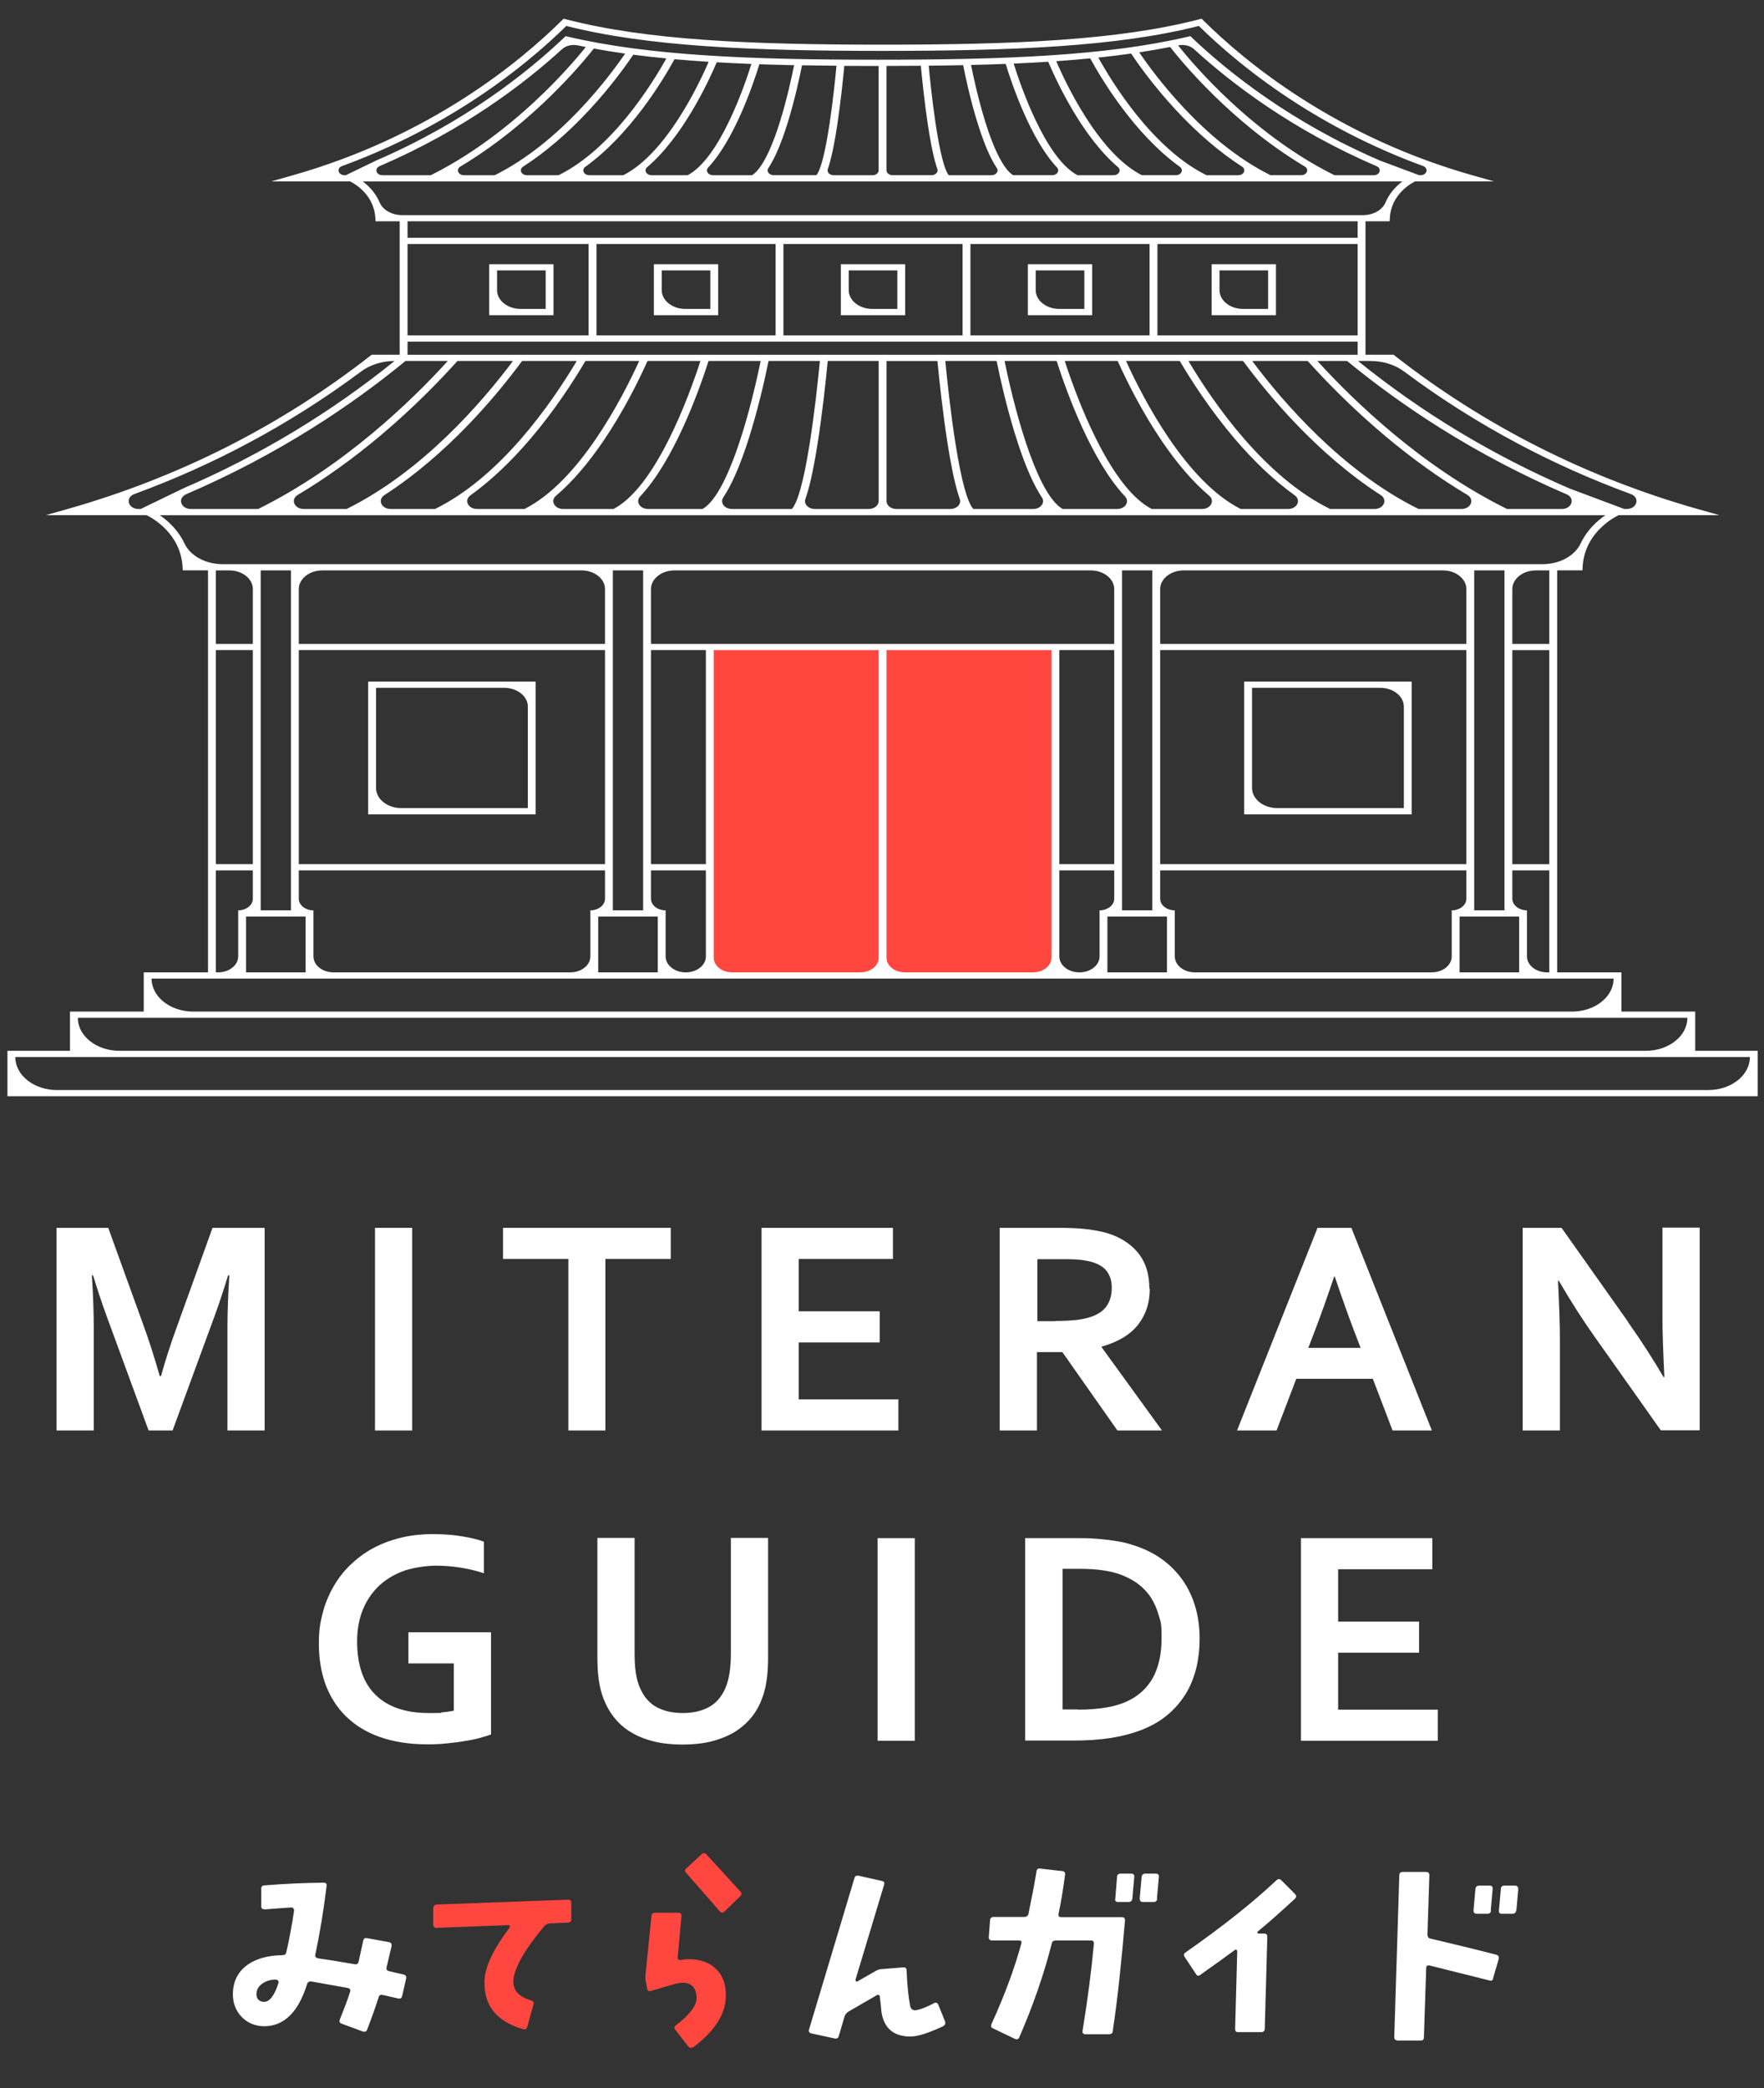 <?xml version="1.0" encoding="UTF-8"?>
<svg id="_レイヤー_1" data-name="レイヤー_1" xmlns="http://www.w3.org/2000/svg" version="1.1" viewBox="0 0 839.2 993.4">
  <rect x="0" y="0" width="839.2" height="993.4" fill="#333333" stroke="none"/>
  <!-- Generator: Adobe Illustrator 29.8.1, SVG Export Plug-In . SVG Version: 2.1.1 Build 2)  -->
  <defs>
    <style>
      .st0 {
        fill: #fff;
      }

      .st1 {
        fill: #ff473f;
      }
    </style>
  </defs>
  <g id="_レイヤー_11" data-name="_レイヤー_1">
    <g>
      <path class="st0" d="M76.6,654.6c2.1-7.6,4.7-15.7,7.9-24.4l16.6-46.1h24.8v96.4h-17.7v-48.9c0-7.2.3-15.5.9-24.9h-.6c-.8,2.7-1.8,5.8-2.9,9.2s-2.3,6.8-3.5,10.1l-20,54.5h-11.4l-20-54.5c-1.2-3.3-2.4-6.7-3.5-10.1-1.1-3.4-2.1-6.5-2.9-9.2h-.6c.6,8.9.9,17.2.9,24.9v48.9h-17.7v-96.4h24.6l16.6,45.9c2.8,7.6,5.4,15.9,7.9,24.6h.6Z"/>
      <path class="st0" d="M178.4,680.5v-96.4h17.7v96.4h-17.7Z"/>
      <path class="st0" d="M288.1,680.5h-17.7v-81.6h-31.1v-14.8h79.8v14.8h-31.1v81.6h.1Z"/>
      <path class="st0" d="M380,665.7h47.4v14.8h-65.1v-96.4h62.5v14.8h-44.8v24.9h38.5v14.8h-38.5v27.2-.1Z"/>
      <path class="st0" d="M547,613.1c0,6.7-1.9,12.4-5.6,17.1-3.7,4.7-9.5,8.2-17.3,10.4v.3l28.7,39.6h-21.2l-26.2-37.3h-12.1v37.3h-17.7v-96.4h29.3c4.9,0,9.4.3,13.5.8,4.2.6,7.8,1.4,10.7,2.5,5.7,2.2,10,5.4,13.1,9.6,3.1,4.3,4.6,9.6,4.6,16l.2.1h0ZM502,628.4c4,0,7.5-.2,10.3-.5,2.8-.4,5.2-.9,7.1-1.6,3.6-1.3,6-3.2,7.4-5.5s2.1-5,2.1-8-.5-4.9-1.6-6.9-2.9-3.6-5.5-4.7c-1.7-.8-3.8-1.3-6.3-1.7s-5.7-.5-9.4-.5h-12.6v29.5h8.7l-.2-.1Z"/>
      <path class="st0" d="M653,655.9h-36.3l-9.4,24.6h-18.8l38.3-96.4h16.1l38.3,96.4h-18.7l-9.4-24.6h-.1,0ZM634.7,607.3c-3.4,10.1-6.4,18.5-9,25.3l-3.3,8.6h24.9l-3.3-8.6c-2.6-6.8-5.6-15.3-9-25.3h-.3Z"/>
      <path class="st0" d="M774.5,628.9c6.9,9.8,12.5,18.6,16.9,26.2h.4c-.6-12.5-.9-21.7-.9-27.4v-43.7h17.7v96.4h-18.5l-31.4-44.4c-5.5-7.7-11.2-16.6-17.1-26.7h-.4c.6,11.8.9,21,.9,27.5v43.7h-17.7v-96.4h18.5l31.7,44.8h-.1Z"/>
      <path class="st0" d="M215.9,791.3h-21.6v-14.8h39.3v48.6c-1.4.5-3.3,1.1-5.5,1.7-2.2.6-4.7,1.1-7.5,1.5-2.8.5-5.6.8-8.5,1.1s-5.8.4-8.7.4c-8.6,0-16.2-1.2-22.7-3.5s-11.8-5.6-16.1-9.8-7.5-9.3-9.7-15.1c-2.1-5.8-3.2-12.3-3.2-19.3s.6-9.8,1.7-14.3c1.1-4.5,2.8-8.7,5-12.6,2.2-3.9,4.8-7.4,8-10.5s6.7-5.8,10.7-8,8.4-3.9,13.2-5.1c4.8-1.2,9.9-1.8,15.4-1.8s9.5.3,13.8,1c4.4.7,7.9,1.5,10.7,2.6v15c-3.7-1.2-7.5-2.1-11.3-2.7s-7.7-.9-11.6-.9-10.1.8-14.7,2.3c-4.6,1.6-8.5,3.9-11.9,6.9-3.3,3.1-6,6.8-7.9,11.3s-2.9,9.6-2.9,15.5c0,11.4,3,19.9,8.9,25.6,5.9,5.7,14.3,8.5,25.1,8.5s4.1-.1,6.3-.3,4.1-.5,5.7-.8v-22.6.1h0Z"/>
      <path class="st0" d="M324.6,829.9c-5,0-9.6-.5-13.6-1.5s-7.6-2.4-10.7-4.3c-3.1-1.8-5.7-4.1-7.9-6.8-2.2-2.7-3.9-5.7-5.2-9-1.1-2.7-1.8-5.7-2.3-8.9-.5-3.3-.7-6.9-.7-11v-56.8h17.7v55.2c0,6.8.8,12.2,2.5,16,1.8,4.3,4.5,7.4,8,9.3,3.5,1.9,7.6,2.8,12.4,2.8s8.9-.9,12.4-2.8c3.5-1.9,6.2-5,8-9.3,1.6-3.8,2.5-9.2,2.5-16v-55.2h17.7v56.8c0,4-.2,7.7-.7,11s-1.2,6.2-2.3,8.9c-1.3,3.4-3,6.4-5.2,9s-4.9,4.9-8,6.8c-3.1,1.8-6.8,3.3-10.8,4.3s-8.6,1.5-13.7,1.5h-.1,0Z"/>
      <path class="st0" d="M417.5,828.1v-96.4h17.7v96.4h-17.7Z"/>
      <path class="st0" d="M487.7,828.1v-96.4h25.5c2.3,0,4.6,0,6.9.2,2.3.1,4.6.4,6.8.6,2.2.3,4.3.6,6.4,1,2.1.4,4,.9,5.7,1.5,5.1,1.6,9.7,3.8,13.6,6.6,3.9,2.8,7.2,6.1,9.9,9.9,2.7,3.8,4.7,8,6.1,12.7,1.4,4.7,2.1,9.8,2.1,15.2s-.6,10.1-1.7,14.6c-1.2,4.5-2.9,8.7-5.3,12.4-2.4,3.7-5.3,7-8.9,9.9-3.6,2.9-7.8,5.2-12.7,7-4.1,1.5-8.7,2.7-13.9,3.5s-11,1.2-17.5,1.2h-22.9l-.1.1h0ZM512.7,813.3c10.3,0,18.4-1.4,24.2-4.3,5.1-2.5,9-6.2,11.7-11.1,2.6-4.9,4-11,4-18.6s-.4-7.5-1.3-10.7c-.9-3.2-2.1-6-3.7-8.5-1.6-2.5-3.6-4.6-5.9-6.4-2.3-1.8-5-3.2-7.9-4.4-2.7-1.1-5.8-1.8-9.2-2.3s-7.1-.7-11.3-.7h-7.8v66.9h7.3l-.1.1Z"/>
      <path class="st0" d="M636.6,813.3h47.4v14.8h-65.1v-96.4h62.5v14.8h-44.8v24.9h38.5v14.8h-38.5v27.2-.1h0Z"/>
    </g>
    <g>
      <path class="st0" d="M191.3,949.5c-.2,1-.8,1.4-1.8,1.2l-7.5-1.7c-1-.2-1.7.2-1.9,1.2-1.4,4.4-3.2,9.5-5.4,15.2-.3,1-1,1.3-2.1,1l-10-3.7c-1-.3-1.3-1-.9-2.1,2-5,3.7-9.3,4.9-13.2.2-.9-.1-1.4-1.1-1.7-6-1.1-11.8-2.1-17.4-3.1-1-.1-1.7.3-2,1.2-4.1,13.3-10.9,20-20.3,20.1-4.4,0-8.1-1.6-10.9-4.5-2.8-3-4.2-6.7-4.1-11.1.1-6.1,2.7-10.8,7.5-14,4.1-2.7,9.4-4.1,16-4.2,1.1,0,1.7-.4,1.9-1.4,1.4-6,2.6-12.5,3.7-19.7,0-1.1-.6-1.7-1.4-1.6-1,.1-5.2.3-12.4.9-1.2,0-1.8-.4-1.8-1.4v-8.3c-.1-1,.4-1.6,1.4-1.7,9.9-.8,19.3-1.2,28.3-1.3,1,0,1.4.4,1.4,1.4-1.4,11.5-3.2,22.5-5.4,32.9-.2,1,.3,1.4,1.4,1.7,6,.9,11.8,1.8,17.3,2.8,1,.2,1.7-.2,1.9-1.2l2.2-10c.2-1.1.9-1.4,1.9-1.2l10.4,1.9c1,.2,1.3.9,1.2,1.9-.7,2.7-1.4,6-2.4,10.1-.2,1,.2,1.6,1.3,1.8,1.4.4,3.8.9,6.8,1.6,1,.2,1.4.9,1.2,1.9l-1.9,8.4v-.1h0ZM132.2,942.1c-.3-.3-.7-.4-1.1-.4-2.2,0-4.3.6-6,1.7-2,1.3-3.1,3.1-3.1,5.2s1.2,3.7,3.7,3.7,5-3.1,6.8-9.1c.1-.3,0-.7-.2-1l-.1-.1h0Z"/>
      <path class="st1" d="M271.8,913c0,1-.6,1.6-1.6,1.6l-8.8.4c-1,.1-1.9.6-2.5,1.3-9.6,11.5-14.5,20.3-14.7,26.2-.1,4.4,2.7,7.4,8.4,9.1,1.1.3,1.6,1,1.2,1.9l-3,10.8c-.3,1-1,1.3-2,1-12.6-3.7-18.7-11.3-18.3-23,.2-6.7,4.2-15.1,12-25.4.1-.2.1-.4,0-.8-.2-.3-.4-.4-.7-.3l-34.2,1.3c-.4,0-.8-.1-1.1-.4-.2-.3-.4-.7-.4-1.1v-7.9c.1-1,.7-1.6,1.7-1.7l62.5-2.3c.3,0,.8.1,1.1.4.3.2.4.7.4,1v7.9Z"/>
      <path class="st1" d="M329.7,973.8c-.9.6-1.7.4-2.3-.3l-6.1-7.9c-.7-.8-.6-1.6.2-2.1,6.4-4.9,9.8-9.2,9.9-12.8,0-2.8-.7-4.7-2.1-6-1.3-1.2-3.3-1.7-6-1.4-1.6.2-6.1,1.6-13.6,3.8-1,.3-1.6,0-1.8-1l-.7-3.7c-.2-1-.2-2-.1-3l2.8-27.8c.1-1.1.7-1.7,1.8-1.7h10.9c1.1,0,1.7.6,1.6,1.6l-1.8,19.6c-.1.4,0,.8.2,1,.3.2.7.3,1.1.3,1.7-.3,3-.4,3.9-.4,5.7,0,10.1,1.7,13.2,4.8s4.7,7.4,4.5,13.1c-.2,8.3-5.3,16.3-15.5,24l-.1-.1h0ZM352.1,902.1l-7.4,7.2c-.9.7-1.6.7-2.2,0l-16.1-18.4c-.7-.8-.7-1.4.1-2.1l7.4-6.8c.7-.6,1.4-.6,2.2.2,5.2,5.7,10.6,11.5,16.1,17.6.8.8.7,1.6-.1,2.2v.1Z"/>
      <path class="st0" d="M448.9,963.8c-7.1,3.3-12.3,5-15.7,5-8.1,0-12.8-4-13.9-12-.1-1.1-.3-3.4-.7-6.8-.1-1-.6-1.3-1.6-.8l-13.3,7.7c-.9.6-1.6,1.3-1.9,2.3l-2.8,9.5c-.3.9-1,1.2-2,1l-11-2.4c-1-.2-1.4-.9-1.1-1.9l21.6-72c.3-1,1-1.3,2-1.1l11.1,2.5c1,.2,1.3.8,1,1.8l-13.6,45.1c0,.3,0,.6.2.8s.6.2.8,0l8.6-4.9c1-.6,2-.9,3-.9l10-.8c1.1-.1,1.6.3,1.7,1.3.3,7.4.9,12.9,1.6,16.5.2,1.8,1.1,2.6,2.4,2.6s4.8-1.1,8.9-3.3c1-.6,1.8-.3,2.2.7l3.2,7.9c.3,1,.1,1.7-.8,2.1l.1.1h0Z"/>
      <path class="st0" d="M529.4,966.3c-.1,1-.8,1.4-1.9,1.4h-11.2c-1,0-1.4-.6-1.3-1.6,2.4-14.5,4.2-28.4,5.4-41.4.1-1.1-.4-1.6-1.4-1.6h-16.6c-1.1,0-1.8.4-2,1.3-3.7,14.6-8.9,29.6-15.5,44.8-.4.9-1.1,1.1-2.1.7l-10.4-5c-.9-.3-1.1-1.1-.7-2.1,6.2-13.5,10.9-26.3,14.2-38.3.2-1-.1-1.4-1.1-1.4h-12.8c-1.1,0-1.7-.6-1.6-1.6l.6-7.9c0-1.1.7-1.7,1.7-1.7h14.6c1.1,0,1.8-.6,2-1.6,1.3-6.4,2.7-13.2,3.8-20,.1-1.1.7-1.6,1.8-1.4l10.5,1.2c1,.1,1.4.7,1.3,1.7-.9,6.8-1.9,13-3.1,18.6-.2,1,.2,1.6,1.2,1.6h28.8c1.1,0,1.6.4,1.6,1.6-1.7,19.8-3.5,37.3-5.8,52.4v.3h0ZM538.7,903.1c-.1,1.1-.7,1.7-1.8,1.7h-5c-1.1,0-1.6-.6-1.3-1.7l.8-10.1c0-1.1.6-1.7,1.7-1.7h5.1c1,0,1.6.6,1.4,1.7l-.9,10.1ZM550.5,903.1c0,1.1-.6,1.7-1.7,1.7h-5c-1.1,0-1.6-.6-1.6-1.7l.9-10.1c.1-1.1.7-1.7,1.8-1.7h5c1,0,1.6.6,1.4,1.7l-.9,10.1h.1Z"/>
      <path class="st0" d="M616.1,903.2c-5.9,5.4-11.8,10.8-17.7,15.6-.2.2-.2.4-.2.7.2.2.3.3.6.3h2.7c1,0,1.4.6,1.4,1.7l-1.2,43.5c0,1.1-.6,1.7-1.7,1.7h-11c-1,0-1.4-.4-1.4-1.6l1-36.9c0-.2-.1-.4-.3-.6-.3-.2-.6-.2-.8,0-4.5,3.3-10,7.3-16.4,11.8-.9.7-1.6.6-2.1-.3l-5.3-8c-.7-1-.6-1.7.3-2.3,18-12.6,32.4-24.1,43.2-34.3.9-.8,1.7-.8,2.4,0l6.5,6.5c.7.8.7,1.4,0,2.2h0Z"/>
      <path class="st0" d="M710.4,941.1c-.2,1-.9,1.3-1.9,1-.9-.2-10.3-2.6-28.4-7.1-1-.2-1.6.2-1.6,1.2l-1.1,32.9c0,1-.4,1.6-1.4,1.6h-11.1c-1-.1-1.6-.6-1.6-1.6l2.4-77c0-1.1.6-1.6,1.7-1.6h11c1,0,1.6.4,1.6,1.6l-.9,28.1c0,1.1.4,1.8,1.4,2,11,2.6,21.4,5.1,31.4,7.7,1,.3,1.3,1,1.1,2l-2.7,9.2h.1ZM709.3,908.8c0,1-.6,1.6-1.7,1.6h-5c-1.1,0-1.6-.6-1.6-1.6l.9-10.1c.1-1.1.7-1.7,1.8-1.7h5.1c1,0,1.4.6,1.3,1.7l-.9,10.1h.1ZM721.3,908.8c-.1,1-.7,1.6-1.8,1.6h-5.1c-1,0-1.4-.6-1.3-1.6l.9-10.1c0-1.1.6-1.7,1.7-1.7h5c1.1,0,1.6.6,1.6,1.7l-.9,10.1h-.1Z"/>
    </g>
  </g>
  <g id="_レイヤー_3">
    <g>
      <rect class="st1" x="337.14" y="307.57" width="165.37" height="155"/>
      <g>
        <path class="st0" d="M576.43,125.69v24.24h30.59v-24.24h-30.59ZM603.29,146.97h-11.85c-6.23,0-11.28-4-11.28-8.94v-9.39h23.13v18.33Z"/>
        <path class="st0" d="M488.99,125.69v24.24h30.59v-24.24h-30.59ZM515.85,146.97h-11.85c-6.23,0-11.28-4-11.28-8.94v-9.39h23.13v18.33Z"/>
        <path class="st0" d="M400.03,125.69v24.24h30.59v-24.24h-30.59ZM426.89,146.97h-11.85c-6.23,0-11.28-4-11.28-8.94v-9.39h23.13v18.33Z"/>
        <path class="st0" d="M311.07,125.69v24.24h30.59v-24.24h-30.59ZM337.93,146.97h-11.85c-6.23,0-11.28-4-11.28-8.94v-9.39h23.13v18.33Z"/>
        <path class="st0" d="M232.74,125.69v24.24h30.59v-24.24h-30.59ZM259.6,146.97h-11.85c-6.23,0-11.28-4-11.28-8.94v-9.39h23.13v18.33Z"/>
        <path class="st0" d="M806.47,499.88v-18.66h-35.09v-18.66h-30.57v-191.23h12.02l.07-1.42c.37-7.4,3.42-13.85,9.05-19.17,3.49-3.3,6.95-5.12,8.07-5.66h47.98l-10.14-2.87c-53.01-15.02-101.58-39.59-144.36-73.03l-.54-.43h-13.34v-63.48h11.5l.07-1.42c.26-5.25,2.42-9.82,6.4-13.59,2.37-2.25,4.73-3.53,5.62-3.97h37.53l-10.14-2.87c-65.53-18.56-108.41-54.16-128.14-73.73l-.81-.8-1.23.32c-38.49,9.99-88.01,12.04-150.53,12.04s-112.04-2.05-150.53-12.04l-1.23-.32-.81.8c-19.73,19.57-62.61,55.17-128.14,73.73l-10.14,2.87h37.53c2,.99,11.44,6.25,12.01,17.56l.07,1.42h11.5v63.48h-13.34l-.54.43c-42.78,33.44-91.36,58.01-144.36,73.03l-10.14,2.87h47.98c2.47,1.2,16.31,8.61,17.12,24.83l.07,1.42h12.02v191.23h-30.57v18.66h-35.09v18.66H3.54v21.62h832.67v-21.62h-29.75.01ZM634.83,83.35c-23.03-11.42-42.23-27.86-54.3-39.68-10.5-10.27-17.57-18.92-20.06-22.08h.05c2.76-.58,5.69.12,7.56,1.83,18.08,16.53,46.9,38.45,86.61,55.55l.05.02h0c2.79,1.05,1.85,4.37-1.24,4.37h-18.67ZM556.68,22.36c1.8,2.32,9.28,11.74,20.91,23.12,10.08,9.87,25.07,22.93,43.15,33.73,2.22,1.33,1.04,4.12-1.74,4.12h-14.59c-32.05-15.88-55.94-48.81-62.44-58.43,5.04-.76,9.94-1.61,14.71-2.56v.02ZM538.12,25.48c3.07,4.61,10.47,15.16,21.12,26.65,10.32,11.14,20.92,20.22,31.64,27.14,2.12,1.37.91,4.08-1.82,4.08h-15.08c-25.74-12.71-44.99-44.24-51.47-55.96,5.34-.56,10.53-1.19,15.6-1.91h.01ZM518.66,27.78c5.3,9.71,20.92,35.95,42.65,51.58,1.95,1.41.68,3.98-1.96,3.98h-16.14c-8.94-4.55-17.94-13.86-26.76-27.69-6.75-10.59-11.65-21.19-13.96-26.54,5.52-.38,10.91-.83,16.16-1.34h.01ZM498.67,29.37c4.22,9.93,16.33,35.79,33.19,50.12,1.73,1.47.42,3.86-2.11,3.86h-17.13c-15.32-8.08-27.12-42.68-30.38-53.1,5.61-.24,11.08-.53,16.43-.87h0ZM478.44,30.4c3.14,10.21,11.97,36.01,24.41,49.27,1.42,1.52.08,3.67-2.31,3.67h-18.54c-2.6-1.55-7.44-6.89-13.14-24.98-3.45-10.96-5.89-22.42-6.9-27.45,5.61-.14,11.11-.3,16.48-.52h0ZM458.2,31c.96,4.87,3.46,16.73,7.04,28.08,2.95,9.37,5.93,16.29,9,20.9,1.02,1.53-.37,3.37-2.56,3.37h-20.31c-.5-.55-1.63-2.31-3.06-7.8-1.09-4.18-2.17-9.83-3.22-16.79-1.61-10.71-2.75-21.92-3.27-27.5,5.57-.06,11.03-.14,16.38-.26h0ZM438.08,31.29c.52,5.59,1.68,17.09,3.34,28.04,1.07,7.08,2.18,12.83,3.3,17.07.42,1.6.83,2.92,1.22,4.03.52,1.46-.87,2.91-2.79,2.91h-18.52c-1.6,0-2.89-1.03-2.89-2.29V31.37c5.55,0,10.99-.03,16.33-.08h.01ZM415.12,83.35h-18.52c-1.92,0-3.3-1.45-2.79-2.91.39-1.11.8-2.43,1.22-4.03,1.12-4.24,2.23-9.99,3.3-17.07,1.65-10.93,2.81-22.41,3.34-28,5.25.03,10.59.05,16.03.05h.3v49.68c0,1.27-1.3,2.29-2.89,2.29h.01ZM394.67,58.75c-1.05,6.96-2.13,12.61-3.22,16.79-1.43,5.49-2.57,7.25-3.06,7.8h-20.31c-2.18,0-3.58-1.84-2.56-3.37,3.07-4.6,6.05-11.53,9-20.9,3.55-11.28,6.05-23.08,7.02-28,5.36.1,10.82.17,16.4.21-.52,5.59-1.66,16.77-3.27,27.46h0ZM370.9,58.37c-5.7,18.09-10.54,23.43-13.14,24.98h-18.55c-2.38,0-3.73-2.15-2.31-3.67,12.38-13.2,21.18-38.81,24.37-49.12,5.39.19,10.89.34,16.51.45-1.01,5.08-3.45,16.47-6.88,27.36ZM327.14,83.35h-17.13c-2.53,0-3.84-2.39-2.11-3.86,16.72-14.2,28.76-39.75,33.08-49.86,5.37.31,10.87.57,16.49.79-3.33,10.63-15.09,44.89-30.32,52.93h-.01ZM323.3,55.66c-8.82,13.82-17.82,23.13-26.76,27.69h-16.14c-2.64,0-3.91-2.58-1.95-3.98,21.44-15.43,36.95-41.19,42.44-51.2,5.28.47,10.7.88,16.25,1.23-2.36,5.44-7.2,15.86-13.84,26.26h0ZM265.77,83.35h-15.08c-2.73,0-3.93-2.71-1.82-4.08,10.72-6.91,21.32-16,31.64-27.14,10.25-11.06,17.49-21.25,20.76-26.11,5.11.67,10.35,1.26,15.73,1.78-6.69,12.03-25.79,42.98-51.24,55.54h0ZM235.35,83.35h-14.59c-2.78,0-3.96-2.8-1.74-4.12,18.07-10.81,33.06-23.86,43.15-33.73,10.66-10.44,17.84-19.22,20.34-22.4,4.83.89,9.79,1.69,14.88,2.41-7.03,10.29-30.61,42.27-62.05,57.85h0ZM259.27,43.63c-12.08,11.83-31.29,28.29-54.34,39.72h-22.96c-2.92,0-4-3.04-1.51-4.25l.32-.15c39.7-17.1,68.49-39.01,86.57-55.53,1.87-1.71,4.79-2.41,7.55-1.83,1.25.26,2.52.52,3.79.77-2.91,3.64-9.68,11.75-19.42,21.27ZM222.44,49.47c21.49-13.7,37.3-27.61,46.98-37.13,38.78,9.84,88.25,11.87,150.46,11.87s111.68-2.03,150.46-11.87c9.68,9.51,25.48,23.42,46.98,37.13,18.74,11.95,38.74,21.83,59.67,29.5,2.82,1.03,1.89,4.37-1.21,4.37h-.65l-18.72-7c-42.1-18.14-71.8-41.76-89.31-58.39l-.78-.75-1.18.27c-38.88,9.08-87.06,10.94-147.44,10.94s-108.56-1.86-147.44-10.94l-1.18-.27-.78.75c-17.51,16.63-47.23,40.27-89.35,58.41l-14.44,6.99h-.54c-3.1,0-4.03-3.34-1.21-4.37,20.93-7.67,40.93-17.55,59.67-29.5h.01ZM192.9,171.72h20.14c-16.88,18.56-49.33,50.18-90.22,70.41h-31.98c-4.76,0-6.52-4.96-2.46-6.92l.47-.23c20.74-8.93,40.93-19.54,60-31.53,15.44-9.7,30.25-20.38,44.05-31.73h0ZM640.86,171.72c13.8,11.35,28.62,22.03,44.05,31.73,19.08,12,39.28,22.61,60.04,31.55l.05.02h0c4.55,1.7,3.02,7.11-2.01,7.11h-26.04c-40.88-20.23-73.34-51.85-90.22-70.41h14.14-.01ZM622.13,171.72c7.98,8.89,20.65,22.06,36.62,35.49,12.94,10.88,26.1,20.32,39.32,28.21,3.61,2.16,1.68,6.71-2.84,6.71h-20.36c-36.14-17.85-64.54-50.86-79.16-70.41h26.42ZM591.38,171.72c12.33,16.69,35.49,44.42,65.47,63.78,3.44,2.22,1.47,6.63-2.97,6.63h-21.19l.03-.04c-30.98-15.25-55.06-49.75-67.34-70.37h26ZM561.26,171.72c5.62,9.53,14.57,23.41,26.11,36.96,9.38,11.01,18.95,20.03,28.58,26.95,3.19,2.29,1.14,6.5-3.17,6.5h-22.53c-25.99-13.12-46.23-52.13-54.56-70.41h25.58-.01ZM531.72,171.72c4.45,9.86,11.56,24.13,20.9,37.91,7.44,10.98,15.03,19.75,22.67,26.23,2.81,2.38.65,6.27-3.46,6.27h-23.9c-8.7-4.5-17.53-15.55-26.23-32.84-7.06-14.01-12.34-28.91-15.16-37.57h25.18ZM502.68,171.72c5.1,15.82,16.75,47.61,32.55,64.45,2.31,2.46.09,5.96-3.78,5.96h-25.88c-10.99-6.12-21.39-39.92-27.66-70.41h24.78,0ZM474.12,171.72c1.81,8.82,5.34,24.59,10.22,39.35,3.74,11.33,7.5,19.82,11.34,25.58,1.66,2.49-.61,5.48-4.16,5.48h-28.43c-.67-.61-2.22-2.69-4.17-9.67-1.46-5.23-2.91-12.36-4.32-21.21-2.32-14.56-4.01-30.44-4.89-39.53h24.41ZM445.97,171.72c.87,9.08,2.58,25.16,4.93,39.9,2.08,13.05,3.99,20.95,5.71,25.77.85,2.38-1.42,4.74-4.54,4.74h-25.61c-2.6,0-4.71-1.67-4.71-3.73v-66.67h24.22ZM413.3,242.13h-25.61c-3.12,0-5.39-2.36-4.54-4.74,1.72-4.82,3.63-12.72,5.71-25.77,2.35-14.74,4.05-30.82,4.93-39.9h24.22v66.67c0,2.06-2.11,3.73-4.71,3.73h0ZM385.16,211.25c-1.41,8.85-2.86,15.98-4.32,21.21-1.95,6.98-3.5,9.06-4.17,9.67h-28.43c-3.55,0-5.82-2.99-4.16-5.48,3.84-5.77,7.6-14.25,11.34-25.58,4.88-14.76,8.41-30.53,10.22-39.35h24.41c-.88,9.09-2.56,24.97-4.89,39.53h0ZM334.2,242.13h-25.88c-3.87,0-6.09-3.5-3.78-5.96,15.8-16.84,27.45-48.63,32.55-64.45h24.78c-6.27,30.49-16.68,64.28-27.66,70.41h0ZM318.07,209.29c-8.71,17.3-17.53,28.34-26.23,32.84h-23.9c-4.11,0-6.27-3.89-3.46-6.27,7.64-6.48,15.22-15.25,22.67-26.23,9.34-13.77,16.46-28.04,20.9-37.91h25.18c-2.82,8.65-8.1,23.55-15.16,37.57h0ZM249.52,242.13h-22.53c-4.31,0-6.36-4.2-3.17-6.5,9.63-6.92,19.19-15.94,28.58-26.95,11.54-13.55,20.49-27.42,26.11-36.96h25.58c-8.33,18.28-28.57,57.29-54.56,70.41h0ZM207.04,242.09l.03.04h-21.19c-4.44,0-6.41-4.41-2.97-6.63,29.99-19.36,53.15-47.08,65.47-63.78h26c-12.28,20.62-36.36,55.13-67.34,70.37h0ZM164.88,242.13h-20.36c-4.52,0-6.45-4.56-2.84-6.71,13.21-7.89,26.38-17.33,39.32-28.21,15.97-13.43,28.64-26.6,36.62-35.49h26.42c-14.63,19.55-43.02,52.56-79.16,70.41h0ZM722.05,211c17.28,9.2,35.26,17.23,53.74,24,4.59,1.68,3.09,7.13-1.97,7.13h-1.08l-26.05-9.75c-36.49-15.72-70.32-36.12-100.63-60.66h6c5.93,0,11.63,1.8,15.95,5.03,16.98,12.68,35.12,24.18,54.04,34.25ZM193.88,116.07h86.14v43.48h-86.14v-43.48h0ZM283.76,116.07h85.23v43.48h-85.23v-43.48ZM372.71,116.07h85.23v43.48h-85.23v-43.48ZM461.67,116.07h85.23v43.48h-85.23v-43.48ZM550.63,116.07h95.25v43.48h-95.25v-43.48ZM174.92,88.27c-.8-.75-1.59-1.4-2.35-1.96h494.61c-.75.56-1.55,1.22-2.35,1.96-1.97,1.84-4.2,4.5-5.69,8.05-1.52,3.61-5.83,6.01-10.64,6.01H191.25c-4.8,0-9.11-2.41-10.64-6.01-1.5-3.54-3.73-6.21-5.69-8.05ZM645.88,105.28v7.83H193.88v-7.83h452ZM193.88,162.51h452v6.26H193.88v-6.26ZM117.71,211c18.91-10.07,37.05-21.57,54.04-34.25,4.32-3.22,10.02-5.03,15.95-5.03h0c-30.32,24.55-64.17,44.96-100.67,60.68l-.04.02-20.07,9.71h-.98c-5.06,0-6.56-5.44-1.97-7.13,18.48-6.77,36.46-14.8,53.74-24ZM726.44,454.97v-21.92h0c-3.85,0-6.97-2.47-6.97-5.53v-13.48h17.6v48.52h-1.05c-5.29,0-9.58-3.4-9.58-7.59h0ZM102.69,309.26h17.6v101.82h-17.6v-101.82ZM124.02,271.34h14.4v161.72h-14.4v-161.72ZM737.07,411.09h-17.6v-101.82h17.6v101.82ZM722.71,462.56h-28.34v-26.55h28.34v26.55ZM715.74,271.34v161.72h-14.4v-161.72h14.4ZM555.17,462.56h-28.34v-26.55h28.34v26.55ZM551.93,309.26h145.68v101.82h-145.68v-101.82ZM697.61,306.31h-145.68v-26.07c0-4.92,5.03-8.9,11.23-8.9h123.22c6.2,0,11.23,3.98,11.23,8.9v26.07ZM548.2,271.34v161.72h-14.4v-161.72h14.4ZM312.93,462.56h-28.34v-26.55h28.34v26.55ZM309.69,309.26h26.13v101.82h-26.13v-101.82ZM500.21,309.26v146.34c0,3.84-3.93,6.96-8.78,6.96h-60.91c-4.85,0-8.78-3.11-8.78-6.96v-146.34h78.47ZM409.24,462.56h-60.91c-4.85,0-8.78-3.11-8.78-6.96v-146.34h78.47v146.34c0,3.84-3.93,6.96-8.78,6.96ZM503.95,309.26h26.13v101.82h-26.13v-101.82ZM530.07,306.31h-220.38v-26.07c0-4.92,5.03-8.9,11.23-8.9h197.93c6.2,0,11.23,3.98,11.23,8.9v26.07h-.01ZM305.96,271.34v161.72h-14.4v-161.72h14.4ZM142.15,309.26h145.68v101.82h-145.68v-101.82ZM287.83,306.31h-145.68v-26.07c0-4.92,5.03-8.9,11.23-8.9h123.22c6.2,0,11.23,3.98,11.23,8.9v26.07ZM142.15,436.01h3.24v26.55h-28.34v-26.55h25.1,0ZM142.15,427.53v-13.48h145.68v13.48c0,3.05-3.12,5.53-6.97,5.53h0v21.92c0,4.19-4.29,7.59-9.58,7.59h-112.58c-5.29,0-9.58-3.4-9.58-7.59v-21.92h0c-3.85,0-6.97-2.47-6.97-5.53ZM309.69,427.53v-13.48h26.13v40.93c0,4.19-4.29,7.59-9.58,7.59h0c-5.29,0-9.58-3.4-9.58-7.59v-21.92h0c-3.85,0-6.97-2.47-6.97-5.53h0ZM503.95,414.05h26.13v13.48c0,3.05-3.12,5.53-6.97,5.53h0v21.92c0,4.19-4.29,7.59-9.58,7.59h0c-5.29,0-9.58-3.4-9.58-7.59v-40.93h0ZM551.93,427.53v-13.48h145.68v13.48c0,3.05-3.12,5.53-6.97,5.53h0v21.92c0,4.19-4.29,7.59-9.58,7.59h-112.58c-5.29,0-9.58-3.4-9.58-7.59v-21.92h0c-3.85,0-6.97-2.47-6.97-5.53ZM737.07,306.31h-17.6v-26.07c0-4.92,5.03-8.9,11.23-8.9h6.37v34.97ZM80.56,248.74c-1.59-1.49-3.16-2.7-4.56-3.65h687.76c-1.39.95-2.97,2.16-4.56,3.65-2.46,2.3-5.22,5.54-7.23,9.79-2.82,5.95-10.07,9.85-18.1,9.85H105.87c-8.02,0-15.28-3.9-18.1-9.85-2.01-4.25-4.77-7.49-7.23-9.79h.02ZM120.29,280.24v26.07h-17.6v-34.97h6.37c6.2,0,11.23,3.98,11.23,8.9ZM102.69,414.05h17.6v13.48c0,3.05-3.12,5.53-6.97,5.53h0v21.92c0,4.19-4.29,7.59-9.58,7.59h-1.05v-48.52h0ZM72.12,465.52h695.53c0,8.67-8.87,15.7-19.81,15.7H91.93c-10.94,0-19.81-7.03-19.81-15.7h0ZM37.03,484.18h765.71c0,8.67-8.87,15.7-19.81,15.7H56.84c-10.94,0-19.81-7.03-19.81-15.7h0ZM812.67,518.54H27.09c-10.94,0-19.81-7.03-19.81-15.7h825.21c0,8.67-8.87,15.7-19.81,15.7h-.01Z"/>
        <path class="st0" d="M591.9,324.24v63.15h79.68v-63.15h-79.68ZM667.85,384.43h-60.12c-6.68,0-12.09-4.29-12.09-9.58v-47.65h60.94c6.23,0,11.28,4,11.28,8.94v48.3h-.01Z"/>
        <path class="st0" d="M175.15,324.24v63.15h79.68v-63.15h-79.68ZM251.1,384.43h-60.12c-6.68,0-12.09-4.29-12.09-9.58v-47.65h60.94c6.23,0,11.28,4,11.28,8.94v48.3h-.01Z"/>
      </g>
    </g>
  </g>
</svg>
